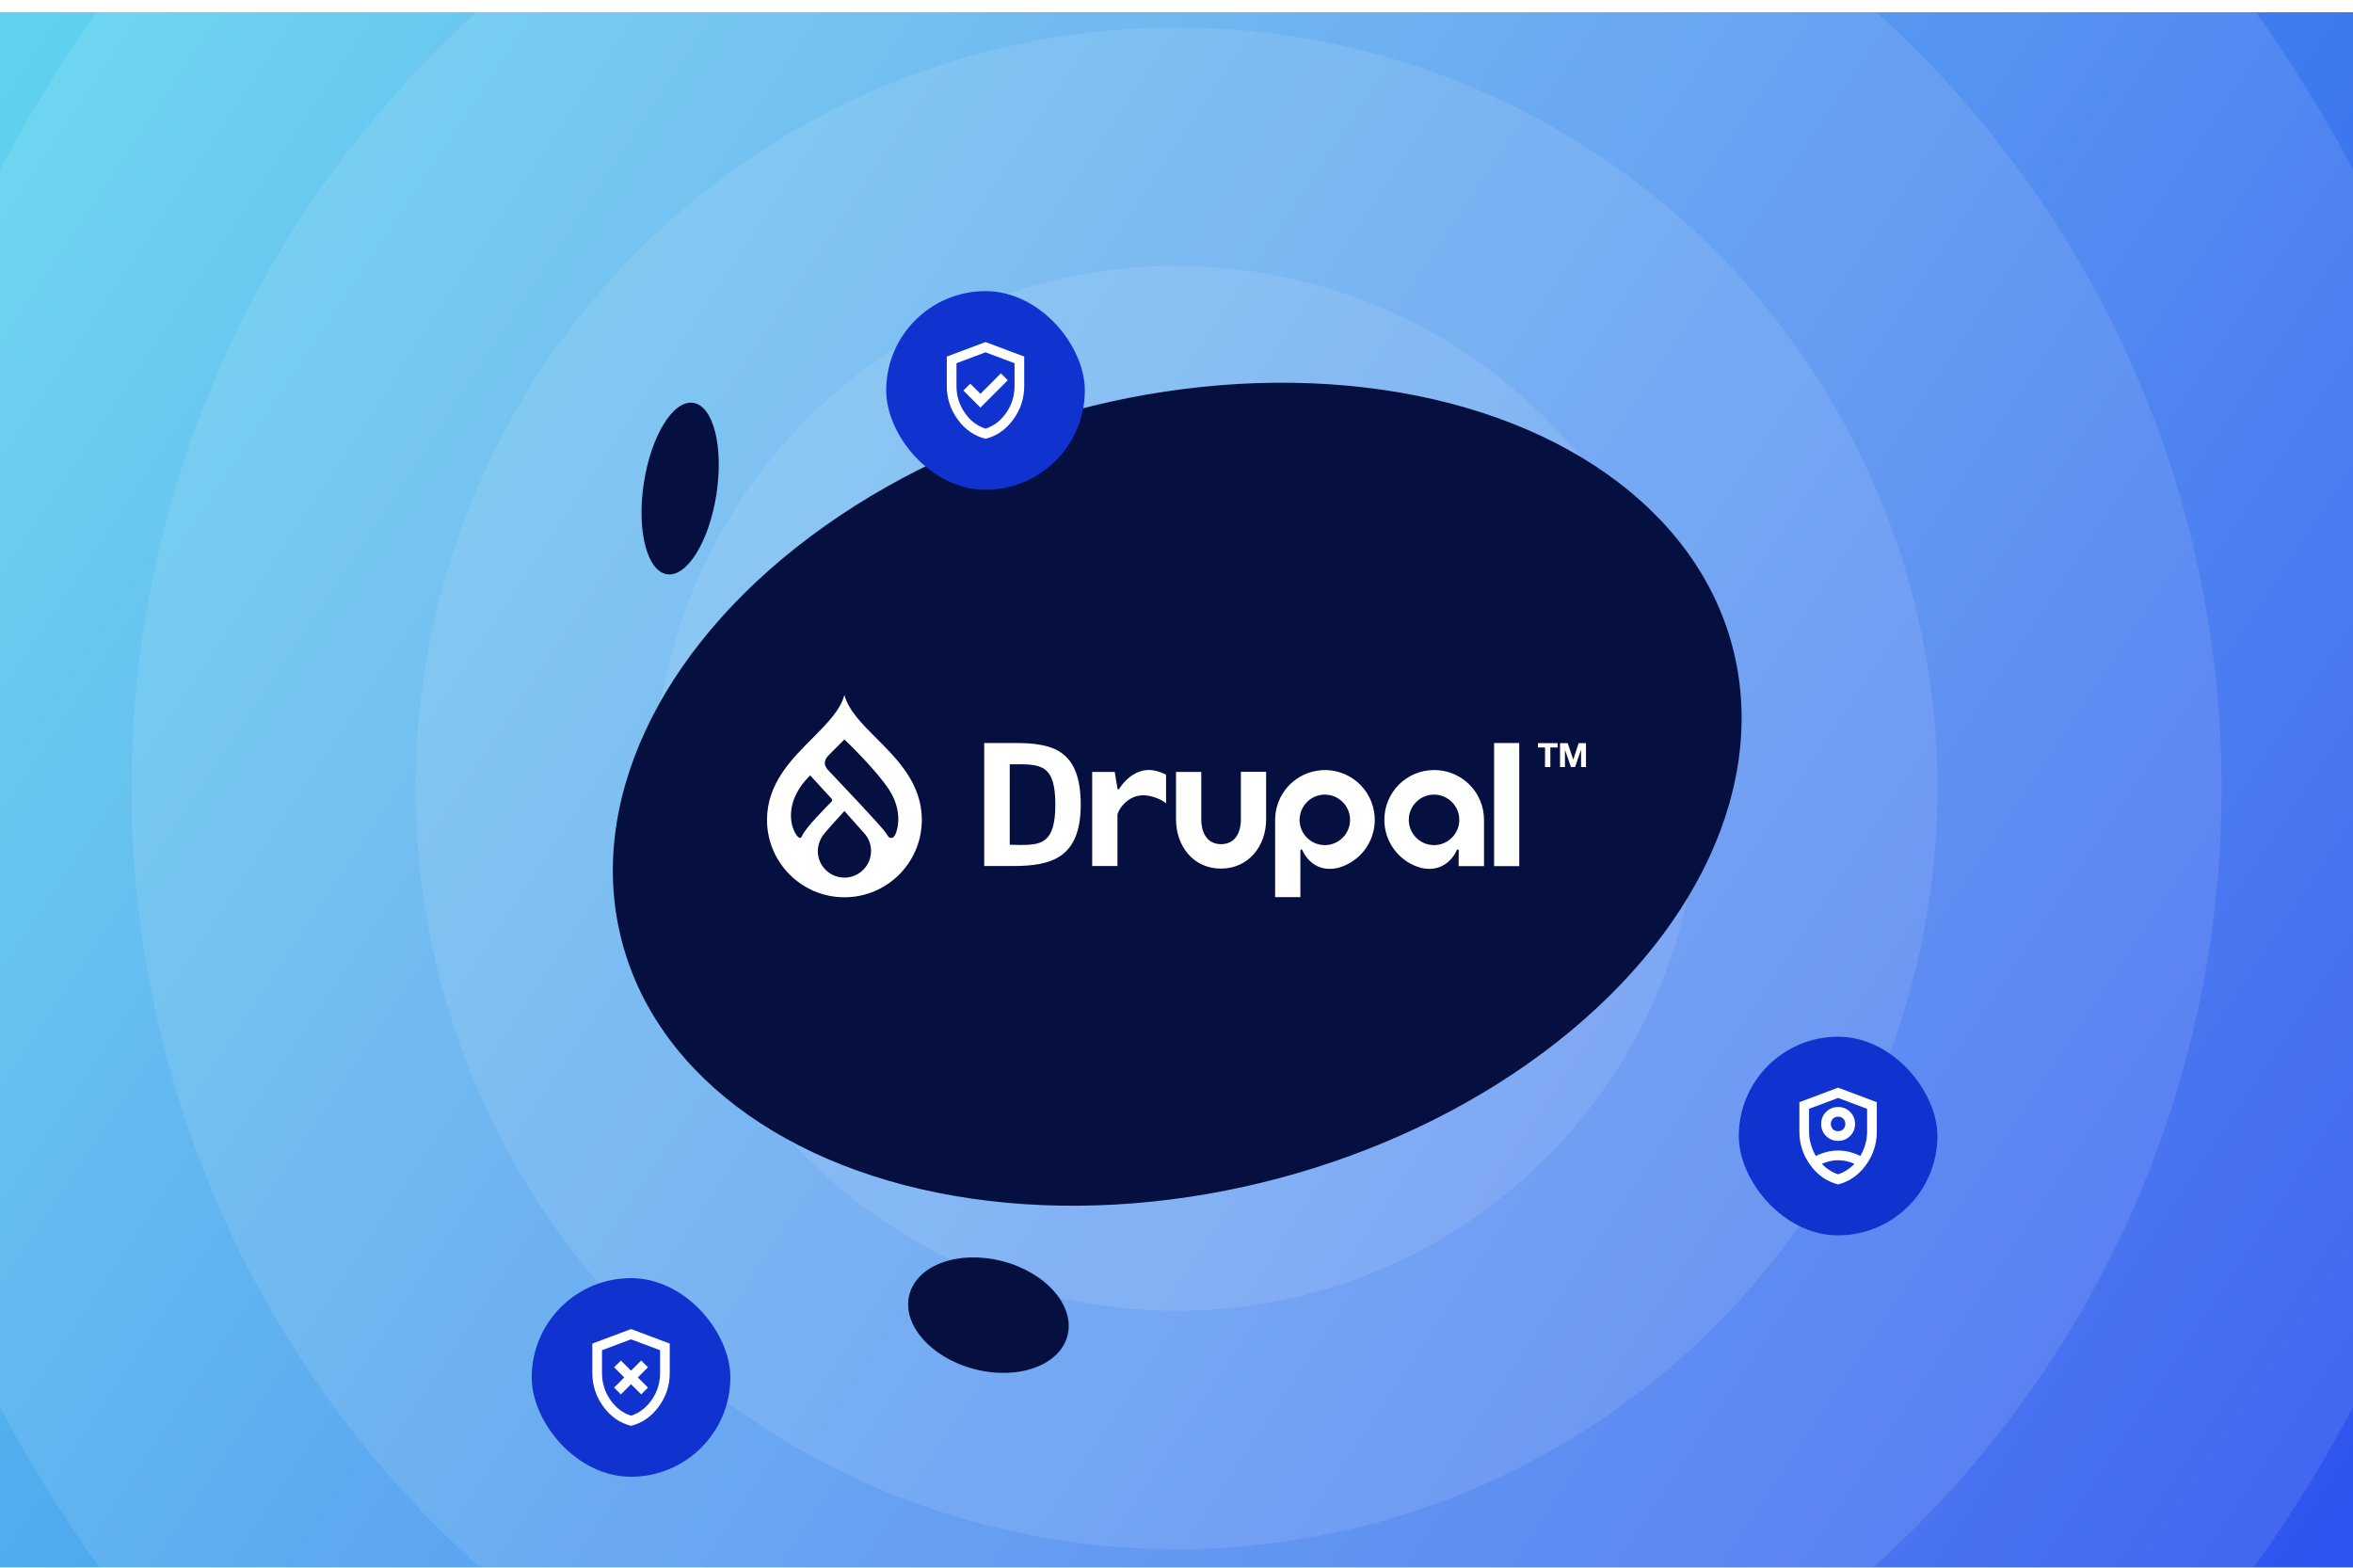<svg width="770" height="513" viewBox="0 0 770 513" fill="none" xmlns="http://www.w3.org/2000/svg">
<g clip-path="url(#clip0_4_168)" filter="url(#filter0_i_4_168)">
<rect width="770" height="513" fill="url(#paint0_linear_4_168)"/>
<g style="mix-blend-mode:overlay" opacity="0.1">
<circle cx="385" cy="254" r="109" fill="white"/>
</g>
<g style="mix-blend-mode:overlay" opacity="0.1">
<circle cx="385" cy="254" r="171" fill="white"/>
</g>
<g style="mix-blend-mode:overlay" opacity="0.1">
<circle cx="385" cy="254" r="249" fill="white"/>
</g>
<g style="mix-blend-mode:overlay" opacity="0.1">
<circle cx="385" cy="254" r="342" fill="white"/>
</g>
<g style="mix-blend-mode:overlay" opacity="0.1">
<circle cx="385" cy="254" r="435" fill="white"/>
</g>
<ellipse cx="222.573" cy="155.874" rx="28.378" ry="12.019" transform="rotate(-81.27 222.573 155.874)" fill="#051041"/>
<ellipse cx="323.456" cy="426.382" rx="26.725" ry="18.245" transform="rotate(14.572 323.456 426.382)" fill="#051041"/>
<ellipse cx="385.241" cy="255.912" rx="188" ry="130" transform="rotate(-15 385.241 255.912)" fill="#051041"/>
<path d="M414.329 248.575H406.064V264.077C406.064 268.589 404.143 272.252 399.586 272.252C395.074 272.252 393.108 268.589 393.108 264.077V248.62H384.844V264.077C384.844 273.012 390.606 280.249 399.541 280.249C408.476 280.249 414.329 273.012 414.329 264.077V248.575ZM488.935 239.149H497.155V279.445H488.935V239.149ZM503.275 240.623V239.193H509.708V240.623H507.34V247.011H505.598V240.623H503.275ZM513.014 239.193L514.846 244.599L516.588 239.193H519V247.011H517.392V241.472H517.347L515.426 247.011H514.086L512.165 241.517H512.12V247.011H510.512V239.193H513.014ZM378.098 248.218C370.994 246.565 366.527 253.623 366.348 254.025C366.259 254.204 366.259 254.338 365.946 254.293C365.678 254.293 365.678 254.025 365.678 254.025L364.785 248.62H357.414V279.4H365.678V262.737C365.678 261.397 369.342 254.829 376.445 256.527C380.019 257.376 381.582 258.895 381.582 258.895V249.513C380.465 248.932 379.304 248.53 378.098 248.218ZM433.538 256.036C438.095 256.036 441.803 259.744 441.803 264.3C441.803 268.857 438.095 272.565 433.538 272.565C428.982 272.565 425.274 268.857 425.274 264.3C425.318 259.744 428.982 256.036 433.538 256.036ZM425.542 289.586V278.507V274.352C425.542 274.352 425.542 274.039 425.854 273.995C426.123 273.995 426.167 274.173 426.257 274.352C426.882 275.916 430.322 281.857 438.006 279.981C446.673 277.524 451.721 268.545 449.264 259.878C446.807 251.211 437.827 246.163 429.16 248.62C422.147 250.585 417.277 257.019 417.277 264.3V289.586H425.542ZM477.543 264.3C477.543 268.857 473.835 272.565 469.278 272.565C464.721 272.565 461.013 268.857 461.013 264.3C461.013 259.744 464.721 256.036 469.278 256.036C473.835 256.036 477.543 259.744 477.543 264.3ZM477.319 279.445H485.629V264.3C485.629 255.276 478.347 247.994 469.323 247.994C460.298 247.994 453.016 255.276 453.016 264.3C453.016 271.582 457.886 278.015 464.9 279.981C472.539 281.857 476.024 275.916 476.649 274.352C476.694 274.173 476.783 273.995 477.051 273.995C477.364 273.995 477.364 274.352 477.364 274.352M333.736 246.118H330.43V272.431L333.826 272.521C340.839 272.521 345.351 271.895 345.351 259.297C345.351 247.19 341.331 246.118 333.736 246.118ZM331.502 279.4H322.076V239.149H332.173C344.413 239.149 353.661 241.383 353.661 259.297C353.661 276.943 343.833 279.4 331.502 279.4Z" fill="white"/>
<path d="M286.739 237.542C282.093 232.895 277.626 228.428 276.33 223.424C274.99 228.428 270.567 232.851 265.921 237.542C258.952 244.511 251 252.418 251 264.301C251 278.285 262.347 289.632 276.33 289.632C290.313 289.632 301.661 278.285 301.661 264.301C301.661 252.418 293.709 244.511 286.739 237.542ZM261.766 270.198C260.203 270.154 254.485 260.281 265.117 249.738L272.176 257.422C272.399 257.645 272.399 258.047 272.176 258.27L272.131 258.315C270.433 260.057 263.285 267.205 262.392 269.707C262.169 270.198 261.901 270.198 261.766 270.198ZM276.33 283.199C271.505 283.199 267.619 279.312 267.619 274.487C267.663 272.388 268.423 270.333 269.808 268.724C271.371 266.803 276.33 261.398 276.33 261.398C276.33 261.398 281.244 266.893 282.853 268.724C284.282 270.288 285.042 272.388 285.042 274.487C285.042 279.312 281.11 283.199 276.33 283.199ZM292.994 269.082C292.815 269.484 292.368 270.198 291.788 270.198C290.76 270.243 290.671 269.707 289.911 268.59C288.258 266.133 273.739 250.944 271.014 248.04C268.646 245.449 270.657 243.662 271.64 242.679C272.846 241.473 276.33 237.988 276.33 237.988C276.33 237.988 286.739 247.861 291.028 254.562C295.317 261.264 293.887 267.161 292.994 269.082Z" fill="white"/>
<g filter="url(#filter1_dd_4_168)">
<rect x="290" y="46" width="65" height="65" rx="32.5" fill="#1032CF"/>
<mask id="mask0_4_168" style="mask-type:alpha" maskUnits="userSpaceOnUse" x="303" y="59" width="39" height="39">
<rect x="303.5" y="59.5" width="38" height="38" fill="#D9D9D9"/>
</mask>
<g mask="url(#mask0_4_168)">
<path d="M320.837 84.12L329.783 75.174L327.527 72.918L320.837 79.607L317.512 76.282L315.256 78.539L320.837 84.12ZM322.5 94.332C318.832 93.409 315.804 91.304 313.416 88.019C311.027 84.733 309.833 81.085 309.833 77.074V67.416L322.5 62.666L335.167 67.416V77.074C335.167 81.085 333.972 84.733 331.584 88.019C329.196 91.304 326.168 93.409 322.5 94.332ZM322.5 91.007C325.244 90.136 327.514 88.395 329.308 85.782C331.103 83.17 332 80.267 332 77.074V69.593L322.5 66.03L313 69.593V77.074C313 80.267 313.897 83.17 315.692 85.782C317.486 88.395 319.755 90.136 322.5 91.007Z" fill="white"/>
</g>
</g>
<g filter="url(#filter2_dd_4_168)">
<rect x="569" y="290" width="65" height="65" rx="32.5" fill="#1032CF"/>
<mask id="mask1_4_168" style="mask-type:alpha" maskUnits="userSpaceOnUse" x="582" y="303" width="39" height="39">
<rect x="582.501" y="303.5" width="38" height="38" fill="#D9D9D9"/>
</mask>
<g mask="url(#mask1_4_168)">
<path d="M601.501 324.083C599.944 324.083 598.632 323.549 597.563 322.48C596.494 321.411 595.96 320.099 595.96 318.542C595.96 316.985 596.494 315.672 597.563 314.603C598.632 313.534 599.944 313 601.501 313C603.058 313 604.371 313.534 605.44 314.603C606.509 315.672 607.043 316.985 607.043 318.542C607.043 320.099 606.509 321.411 605.44 322.48C604.371 323.549 603.058 324.083 601.501 324.083ZM601.501 320.917C602.187 320.917 602.755 320.692 603.203 320.244C603.652 319.795 603.876 319.228 603.876 318.542C603.876 317.856 603.652 317.288 603.203 316.84C602.755 316.391 602.187 316.167 601.501 316.167C600.815 316.167 600.248 316.391 599.799 316.84C599.351 317.288 599.126 317.856 599.126 318.542C599.126 319.228 599.351 319.795 599.799 320.244C600.248 320.692 600.815 320.917 601.501 320.917ZM601.501 338.333C597.833 337.41 594.805 335.305 592.417 332.02C590.029 328.734 588.835 325.086 588.835 321.075V311.417L601.501 306.667L614.168 311.417V321.075C614.168 325.086 612.974 328.734 610.586 332.02C608.198 335.305 605.169 337.41 601.501 338.333ZM601.501 310.031L592.001 313.594V321.075C592.001 322.5 592.199 323.885 592.595 325.231C592.991 326.577 593.532 327.844 594.218 329.031C595.326 328.477 596.487 328.042 597.701 327.725C598.915 327.408 600.182 327.25 601.501 327.25C602.821 327.25 604.087 327.408 605.301 327.725C606.515 328.042 607.676 328.477 608.785 329.031C609.471 327.844 610.012 326.577 610.408 325.231C610.803 323.885 611.001 322.5 611.001 321.075V313.594L601.501 310.031ZM601.501 330.417C600.551 330.417 599.628 330.522 598.731 330.733C597.833 330.944 596.976 331.235 596.158 331.604C596.923 332.396 597.754 333.082 598.651 333.663C599.549 334.243 600.499 334.692 601.501 335.008C602.504 334.692 603.454 334.243 604.351 333.663C605.249 333.082 606.08 332.396 606.845 331.604C606.027 331.235 605.169 330.944 604.272 330.733C603.375 330.522 602.451 330.417 601.501 330.417Z" fill="white"/>
</g>
</g>
<g filter="url(#filter3_dd_4_168)">
<rect x="174" y="369" width="65" height="65" rx="32.5" fill="#1032CF"/>
<mask id="mask2_4_168" style="mask-type:alpha" maskUnits="userSpaceOnUse" x="187" y="382" width="39" height="39">
<rect x="187.501" y="382.5" width="38" height="38" fill="#D9D9D9"/>
</mask>
<g mask="url(#mask2_4_168)">
<path d="M203.178 407.042L206.503 403.717L209.828 407.042L212.045 404.826L208.72 401.501L212.045 398.176L209.828 395.959L206.503 399.284L203.178 395.959L200.961 398.176L204.286 401.501L200.961 404.826L203.178 407.042ZM206.503 417.334C202.835 416.41 199.807 414.306 197.418 411.02C195.03 407.735 193.836 404.087 193.836 400.076V390.417L206.503 385.667L219.17 390.417V400.076C219.17 404.087 217.975 407.735 215.587 411.02C213.199 414.306 210.171 416.41 206.503 417.334ZM206.503 414.009C209.247 413.138 211.517 411.397 213.311 408.784C215.106 406.172 216.003 403.269 216.003 400.076V392.594L206.503 389.032L197.003 392.594V400.076C197.003 403.269 197.9 406.172 199.695 408.784C201.489 411.397 203.758 413.138 206.503 414.009Z" fill="white"/>
</g>
</g>
</g>
<defs>
<filter id="filter0_i_4_168" x="0" y="0" width="770" height="517" filterUnits="userSpaceOnUse" color-interpolation-filters="sRGB">
<feFlood flood-opacity="0" result="BackgroundImageFix"/>
<feBlend mode="normal" in="SourceGraphic" in2="BackgroundImageFix" result="shape"/>
<feColorMatrix in="SourceAlpha" type="matrix" values="0 0 0 0 0 0 0 0 0 0 0 0 0 0 0 0 0 0 127 0" result="hardAlpha"/>
<feOffset dy="4"/>
<feGaussianBlur stdDeviation="58"/>
<feComposite in2="hardAlpha" operator="arithmetic" k2="-1" k3="1"/>
<feColorMatrix type="matrix" values="0 0 0 0 0 0 0 0 0 0 0 0 0 0 0 0 0 0 0.1 0"/>
<feBlend mode="normal" in2="shape" result="effect1_innerShadow_4_168"/>
</filter>
<filter id="filter1_dd_4_168" x="255.179" y="36.714" width="134.643" height="134.643" filterUnits="userSpaceOnUse" color-interpolation-filters="sRGB">
<feFlood flood-opacity="0" result="BackgroundImageFix"/>
<feColorMatrix in="SourceAlpha" type="matrix" values="0 0 0 0 0 0 0 0 0 0 0 0 0 0 0 0 0 0 127 0" result="hardAlpha"/>
<feMorphology radius="20.893" operator="erode" in="SourceAlpha" result="effect1_dropShadow_4_168"/>
<feOffset dy="19.732"/>
<feGaussianBlur stdDeviation="15.089"/>
<feComposite in2="hardAlpha" operator="out"/>
<feColorMatrix type="matrix" values="0 0 0 0 0 0 0 0 0 0 0 0 0 0 0 0 0 0 0.64 0"/>
<feBlend mode="multiply" in2="BackgroundImageFix" result="effect1_dropShadow_4_168"/>
<feColorMatrix in="SourceAlpha" type="matrix" values="0 0 0 0 0 0 0 0 0 0 0 0 0 0 0 0 0 0 127 0" result="hardAlpha"/>
<feOffset dy="25.536"/>
<feGaussianBlur stdDeviation="17.411"/>
<feComposite in2="hardAlpha" operator="out"/>
<feColorMatrix type="matrix" values="0 0 0 0 0.063 0 0 0 0 0.196 0 0 0 0 0.812 0 0 0 0.19 0"/>
<feBlend mode="normal" in2="effect1_dropShadow_4_168" result="effect2_dropShadow_4_168"/>
<feBlend mode="normal" in="SourceGraphic" in2="effect2_dropShadow_4_168" result="shape"/>
</filter>
<filter id="filter2_dd_4_168" x="534.179" y="280.714" width="134.643" height="134.643" filterUnits="userSpaceOnUse" color-interpolation-filters="sRGB">
<feFlood flood-opacity="0" result="BackgroundImageFix"/>
<feColorMatrix in="SourceAlpha" type="matrix" values="0 0 0 0 0 0 0 0 0 0 0 0 0 0 0 0 0 0 127 0" result="hardAlpha"/>
<feMorphology radius="20.893" operator="erode" in="SourceAlpha" result="effect1_dropShadow_4_168"/>
<feOffset dy="19.732"/>
<feGaussianBlur stdDeviation="15.089"/>
<feComposite in2="hardAlpha" operator="out"/>
<feColorMatrix type="matrix" values="0 0 0 0 0 0 0 0 0 0 0 0 0 0 0 0 0 0 0.64 0"/>
<feBlend mode="multiply" in2="BackgroundImageFix" result="effect1_dropShadow_4_168"/>
<feColorMatrix in="SourceAlpha" type="matrix" values="0 0 0 0 0 0 0 0 0 0 0 0 0 0 0 0 0 0 127 0" result="hardAlpha"/>
<feOffset dy="25.536"/>
<feGaussianBlur stdDeviation="17.411"/>
<feComposite in2="hardAlpha" operator="out"/>
<feColorMatrix type="matrix" values="0 0 0 0 0.063 0 0 0 0 0.196 0 0 0 0 0.812 0 0 0 0.19 0"/>
<feBlend mode="normal" in2="effect1_dropShadow_4_168" result="effect2_dropShadow_4_168"/>
<feBlend mode="normal" in="SourceGraphic" in2="effect2_dropShadow_4_168" result="shape"/>
</filter>
<filter id="filter3_dd_4_168" x="139.179" y="359.714" width="134.643" height="134.643" filterUnits="userSpaceOnUse" color-interpolation-filters="sRGB">
<feFlood flood-opacity="0" result="BackgroundImageFix"/>
<feColorMatrix in="SourceAlpha" type="matrix" values="0 0 0 0 0 0 0 0 0 0 0 0 0 0 0 0 0 0 127 0" result="hardAlpha"/>
<feMorphology radius="20.893" operator="erode" in="SourceAlpha" result="effect1_dropShadow_4_168"/>
<feOffset dy="19.732"/>
<feGaussianBlur stdDeviation="15.089"/>
<feComposite in2="hardAlpha" operator="out"/>
<feColorMatrix type="matrix" values="0 0 0 0 0 0 0 0 0 0 0 0 0 0 0 0 0 0 0.64 0"/>
<feBlend mode="multiply" in2="BackgroundImageFix" result="effect1_dropShadow_4_168"/>
<feColorMatrix in="SourceAlpha" type="matrix" values="0 0 0 0 0 0 0 0 0 0 0 0 0 0 0 0 0 0 127 0" result="hardAlpha"/>
<feOffset dy="25.536"/>
<feGaussianBlur stdDeviation="17.411"/>
<feComposite in2="hardAlpha" operator="out"/>
<feColorMatrix type="matrix" values="0 0 0 0 0.063 0 0 0 0 0.196 0 0 0 0 0.812 0 0 0 0.19 0"/>
<feBlend mode="normal" in2="effect1_dropShadow_4_168" result="effect2_dropShadow_4_168"/>
<feBlend mode="normal" in="SourceGraphic" in2="effect2_dropShadow_4_168" result="shape"/>
</filter>
<linearGradient id="paint0_linear_4_168" x1="0" y1="0" x2="770" y2="513" gradientUnits="userSpaceOnUse">
<stop stop-color="#60D4EE"/>
<stop offset="1" stop-color="#2E52EF"/>
</linearGradient>
<clipPath id="clip0_4_168">
<rect width="770" height="513" fill="white"/>
</clipPath>
</defs>
</svg>
